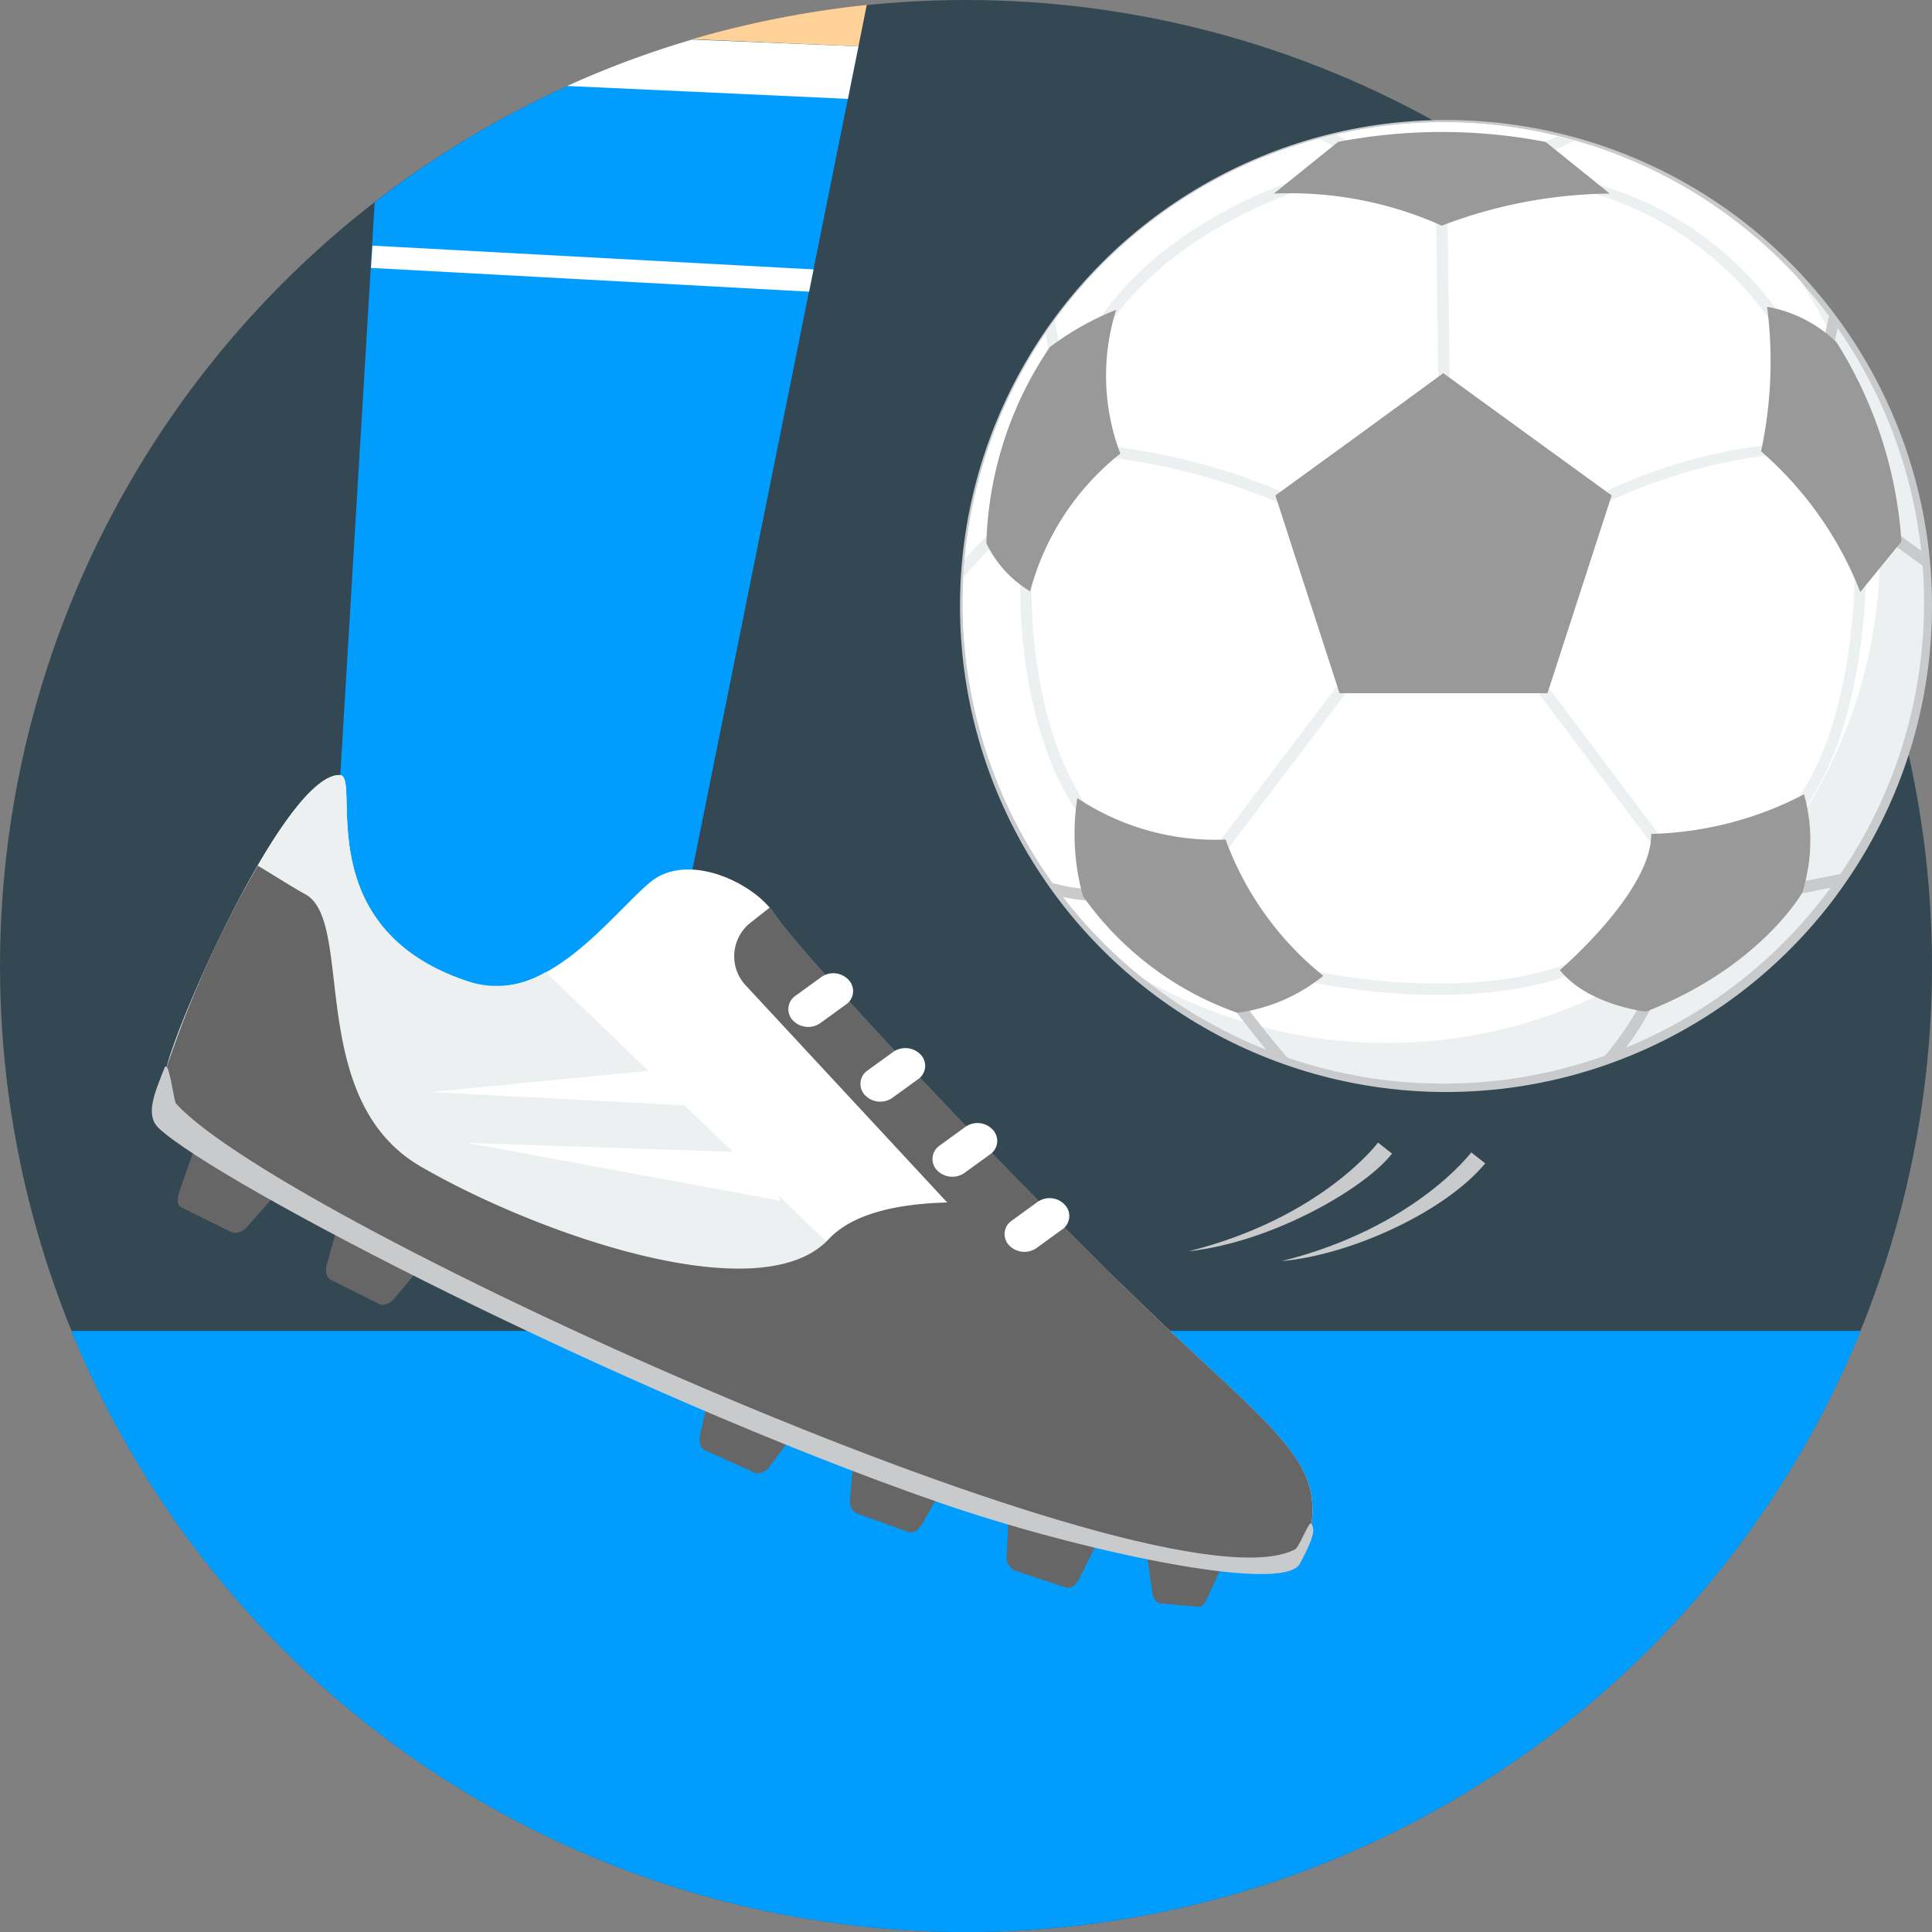 <svg xmlns="http://www.w3.org/2000/svg" width="90" height="90" viewBox="0 0 90 90">
  <rect x="0" y="0" width="90" height="90" fill="#808080" stroke="none"/>
  <g id="sport_icon" transform="translate(-1407 -1364)">
    <g id="Group_955" data-name="Group 955">
      <circle id="Path_914" data-name="Path 914" cx="45" cy="45" r="45" transform="translate(1407 1364)" fill="#334853"/>
      <path id="Path_915" data-name="Path 915" d="M1446.99,1366.162l-9.58,47.514-15.047-5.432,2.092-34.822a45.014,45.014,0,0,1,14.783-7.576l7.752.316Z" fill="#009dff"/>
      <path id="Path_916" data-name="Path 916" d="M1446.99,1366.162l-.492,2.443-13.078-.6a44.344,44.344,0,0,1,5.818-2.162l7.752.316Z" fill="#fff"/>
      <path id="Path_918" data-name="Path 918" d="M1444.9,1376.55l-.211,1.037-20.408-1.107.07-1.037Z" fill="#fff"/>
      <circle id="Path_919" data-name="Path 919" cx="22.64" cy="22.64" r="22.64" transform="translate(1451.72 1369.59)" fill="#c8cacc"/>
      <circle id="Path_920" data-name="Path 920" cx="22.39" cy="22.39" r="22.39" transform="translate(1451.85 1369.7)" fill="#ecf0f1"/>
      <path id="Path_921" data-name="Path 921" d="M1474.236,1369.695a22.353,22.353,0,0,1,16.629,7.383,22.981,22.981,0,0,1-30.568,32.537,22.393,22.393,0,0,1,13.94-39.92Z" fill="#fff"/>
      <path id="Path_922" data-name="Path 922" d="M1474.395,1373.123a19.666,19.666,0,0,0-4.236-1.107Z" fill="#4d4d4d"/>
      <g id="Group_314" data-name="Group 314">
        <path id="Path_923" data-name="Path 923" d="M1474.43,1374.177l.105,7.717h-.527l-.105-7.717Z" fill="#ecf0f1"/>
        <path id="Path_924" data-name="Path 924" d="M1467.592,1372.859c-.017,0-5.959,1.811-8.965,6.346l-.44-.3c3.129-4.694,9.264-6.557,9.281-6.557l.123.51Z" fill="#ecf0f1"/>
        <path id="Path_925" data-name="Path 925" d="M1458.767,1384.794a29.138,29.138,0,0,1,8.3,2.268l-.229.475a28.962,28.962,0,0,0-8.086-2.215l.018-.527Z" fill="#ecf0f1"/>
        <path id="Path_926" data-name="Path 926" d="M1455.059,1390.965c0,.017-.316,6.627,2.777,10.9l-.422.317c-3.217-4.447-2.883-11.268-2.865-11.285Z" fill="#ecf0f1"/>
        <path id="Path_927" data-name="Path 927" d="M1467.7,1409.123a3.737,3.737,0,0,1,.369.071c1.266.316,7.646,1.424,12.2-.4l.193.492c-4.711,1.881-11.232.738-12.516.422-.158-.035-.264-.07-.264-.07l.017-.51Z" fill="#ecf0f1"/>
        <path id="Path_928" data-name="Path 928" d="M1493.924,1390.736c0,.018.035,7.418-3.129,11.25l-.4-.334c3.024-3.656,3.006-10.845,3.006-10.863l.527-.053Z" fill="#ecf0f1"/>
        <path id="Path_929" data-name="Path 929" d="M1489.283,1385.216a25.105,25.105,0,0,0-7.313,2.127l-.158-.457a24.047,24.047,0,0,1,7.33-2.127Z" fill="#ecf0f1"/>
        <path id="Path_930" data-name="Path 930" d="M1469.965,1395.939l-5.942,7.84-.422-.316,5.941-7.84Z" fill="#ecf0f1"/>
        <path id="Path_931" data-name="Path 931" d="M1478.736,1395.5l5.73,7.629-.422.316-5.731-7.629.422-.316Z" fill="#ecf0f1"/>
        <path id="Path_932" data-name="Path 932" d="M1481.5,1372.613a15.686,15.686,0,0,1,8.42,6.029l-.44.3a15.559,15.559,0,0,0-8.156-5.906l.176-.422Z" fill="#ecf0f1"/>
      </g>
      <g id="Group_315" data-name="Group 315">
        <path id="Path_933" data-name="Path 933" d="M1464.709,1410.423s.984,1.354,2.3,2.9a9.461,9.461,0,0,1-.984-.369c-1.019-1.248-1.723-2.2-1.723-2.2l.4-.334Z" fill="#c8cacc"/>
        <path id="Path_934" data-name="Path 934" d="M1484.115,1410.564a14.434,14.434,0,0,1-1.389,2.268,9.449,9.449,0,0,1-.984.369,13.417,13.417,0,0,0,1.9-2.883Z" fill="#c8cacc"/>
      </g>
      <path id="Path_935" data-name="Path 935" d="M1453.283,1389.4a16.763,16.763,0,0,0-1.406,1.512c.018-.3.035-.6.07-.879.6-.668,1.055-1.108,1.055-1.108l.281.475Z" fill="#ecf0f1"/>
      <path id="Path_936" data-name="Path 936" d="M1457.906,1405.959a7.788,7.788,0,0,1-1.406-.176c-.158-.211-.334-.422-.475-.651a8.3,8.3,0,0,0,1.9.3Z" fill="#c8cacc"/>
      <g id="Group_316" data-name="Group 316">
        <path id="Path_937" data-name="Path 937" d="M1469.877,1371.224l-1.424-.774c.246-.07.51-.123.756-.193l.9.475Z" fill="#ecf0f1"/>
        <path id="Path_938" data-name="Path 938" d="M1478.438,1370.873l1.125-.527.791.211-1.74.809-.176-.492Z" fill="#ecf0f1"/>
        <path id="Path_939" data-name="Path 939" d="M1455.867,1380.541l-.158-1.02c.141-.211.281-.4.439-.616l.246,1.582Z" fill="#ecf0f1"/>
      </g>
      <g id="Group_317" data-name="Group 317">
        <path id="Path_940" data-name="Path 940" d="M1491.885,1380.189l.316-1.477c.141.193.281.387.4.58l-.211.949-.51-.053Z" fill="#c8cacc"/>
        <path id="Path_941" data-name="Path 941" d="M1495.418,1388.873l1.09.791c.018.229.053.457.07.7l-1.459-1.055.3-.44Z" fill="#c8cacc"/>
        <path id="Path_942" data-name="Path 942" d="M1490.355,1405.185l2.391-.474c-.141.211-.3.422-.44.633l-1.828.369Z" fill="#c8cacc"/>
      </g>
      <g id="Group_318" data-name="Group 318">
        <path id="Path_943" data-name="Path 943" d="M1474.236,1381.385l3.92,2.848,3.92,2.847-1.494,4.606-1.494,4.605H1469.4l-1.494-4.605-1.494-4.606,3.92-2.847,3.9-2.848Z" fill="#999"/>
        <path id="Path_944" data-name="Path 944" d="M1474.166,1374.512a22.415,22.415,0,0,1,7.822-1.494l-2.988-2.408a25.542,25.542,0,0,0-9.668,0l-2.988,2.408A17.31,17.31,0,0,1,1474.166,1374.512Z" fill="#999"/>
        <path id="Path_945" data-name="Path 945" d="M1457.449,1405.748a10.9,10.9,0,0,1-.264-4.57,11.655,11.655,0,0,0,6.908,1.933,14.564,14.564,0,0,0,4.552,6.346,8.013,8.013,0,0,1-4.008,1.723A14.865,14.865,0,0,1,1457.449,1405.748Zm22.218,3.445c0-.018,4.272-3.639,4.254-6.346a16.254,16.254,0,0,0,7.119-1.845,8.054,8.054,0,0,1-.087,4.587s-1.951,3.463-7.277,5.537C1483.676,1411.126,1480.969,1410.828,1479.667,1409.193Z" fill="#999"/>
        <path id="Path_946" data-name="Path 946" d="M1489.037,1385.024a19.936,19.936,0,0,0,.281-6.733,6.221,6.221,0,0,1,3.235,1.652,19.877,19.877,0,0,1,3.023,9.282l-1.916,2.355A16.786,16.786,0,0,0,1489.037,1385.024Zm-36.088,4.288a17.122,17.122,0,0,1,2.953-9.14,13.174,13.174,0,0,1,3.094-1.741,10.236,10.236,0,0,0,.193,6.7,12.167,12.167,0,0,0-4.2,6.416A5.281,5.281,0,0,1,1452.949,1389.312Z" fill="#999"/>
      </g>
      <path id="Path_947" data-name="Path 947" d="M1410.322,1426h83.356a45.017,45.017,0,0,1-83.356,0Z" fill="#009dff"/>
      <path id="Path_948" data-name="Path 948" d="M1462.811,1438.847l-1.758-.158c-.229-.018-.352-.3-.387-.58l-.229-1.6a.386.386,0,0,1,.44-.422l2.584.492c.211.035.492.334.369.58l-.58,1.265c-.118.22-.2.423-.412.423Zm-6.17-.9-2.391-.791a.722.722,0,0,1-.351-.773l.087-1.951a.5.5,0,0,1,.651-.439l3.146,1.037a.6.6,0,0,1,.352.791l-.844,1.688c-.12.255-.3.458-.529.458A.4.4,0,0,1,1456.641,1437.951Zm-7.349-2.584-2.372-.861c-.282-.105-.352-.439-.317-.773l.176-1.934a.519.519,0,0,1,.685-.4l3.129,1.125a.608.608,0,0,1,.316.791l-.931,1.652c-.146.234-.34.43-.553.43A.356.356,0,0,1,1449.292,1435.367Zm-7.136-2.759-2.3-1.038c-.264-.105-.3-.439-.229-.773l.405-1.863a.542.542,0,0,1,.738-.352l3.041,1.371a.528.528,0,0,1,.229.774l-1.143,1.529a.807.807,0,0,1-.573.389A.389.389,0,0,1,1442.156,1432.607Zm-17.491-7.858-2.25-1.125c-.246-.123-.264-.457-.176-.773l.509-1.828a.549.549,0,0,1,.756-.317l2.971,1.494a.493.493,0,0,1,.175.756l-1.23,1.477a.81.81,0,0,1-.577.356A.418.418,0,0,1,1424.666,1424.75Zm-6.944-3.375-2.267-1.125c-.247-.123-.193-.457-.088-.773l.7-2a.588.588,0,0,1,.809-.246l2.848,1.705a.494.494,0,0,1,.07.773l-1.265,1.424a.786.786,0,0,1-.577.3A.545.545,0,0,1,1417.722,1421.375Z" fill="#666"/>
      <path id="Path_949" data-name="Path 949" d="M1467.979,1435.578c.914-3.814-2-5.045-9.439-12.445-7.453-7.4-14.555-15.135-15.469-16.559s-4.025-2.935-5.783-1.477-4.852,5.766-8.3,4.693c-7.77-2.426-5.115-9.668-6.152-9.686-2.479-.071-7.471,11.162-8.068,13.641.158.264.176,2.426.264,2.5,7.172,6.135,39.9,20.338,51.768,20.9.211,0,.967-1.476,1.178-1.564Z" fill="#fff"/>
      <path id="Path_950" data-name="Path 950" d="M1432.418,1409.281a4.356,4.356,0,0,1-3.428.492c-7.014-2.2-5.537-8.3-5.941-9.475l-.211-.194c-2.479-.071-7.471,11.162-8.086,13.641.158.264.176,2.426.264,2.5,6.188,5.291,31.377,16.857,45.791,20.285l-28.389-27.246Z" fill="#ecf0f1"/>
      <path id="Path_951" data-name="Path 951" d="M1467.979,1435.578c.914-3.814-1.986-5.045-9.439-12.445-.949-.949-1.9-1.881-2.813-2.83-3.463-.457-8.209-.633-10.125,1.424-3.182,3.41-13.57-.246-18.984-3.375-5.4-3.112-3.094-11.356-5.361-12.674-.721-.4-1.494-.9-2.25-1.353a51.361,51.361,0,0,0-4.254,9.422c.158.264.176,2.443.264,2.5,7.172,6.135,42.4,21.867,51.539,20.848.229-.018,1.213-1.424,1.424-1.512Z" fill="#666"/>
      <path id="Path_953" data-name="Path 953" d="M1459.154,1423.73c-.211-.193-.4-.4-.615-.615-7.453-7.4-14.555-15.135-15.469-16.559a2.327,2.327,0,0,0-.211-.281l-.844.668a1.988,1.988,0,0,0-.316,2.918l13.395,14.432a2.291,2.291,0,0,0,3.076.211l.984-.773Z" fill="#666"/>
      <path id="Path_954" data-name="Path 954" d="M1467.328,1436.176c-6.223,3.252-47.109-15.187-52.137-20.778-.088-.105-.334-2.127-.527-1.652-.475,1.2-.914,2.2-.264,2.812,2.689,2.531,21.393,12.234,36.352,17.438,6.328,2.2,16.014,4.307,16.8,2.848.809-1.494.633-1.617.545-1.863-.105-.194-.562,1.09-.773,1.2Z" fill="#c8cacc"/>
      <g id="Group_319" data-name="Group 319">
        <path id="Path_955" data-name="Path 955" d="M1455.34,1419.986l-1.213.879a.756.756,0,0,0-.123,1.143.989.989,0,0,0,1.266.141l1.213-.879a.756.756,0,0,0,.123-1.143.969.969,0,0,0-1.266-.141Z" fill="#fff"/>
        <path id="Path_956" data-name="Path 956" d="M1451.982,1416.488l-1.213.879a.756.756,0,0,0-.123,1.143.989.989,0,0,0,1.266.141l1.213-.879a.756.756,0,0,0,.123-1.143.968.968,0,0,0-1.266-.14Z" fill="#fff"/>
        <path id="Path_957" data-name="Path 957" d="M1448.625,1412.99l-1.213.879a.756.756,0,0,0-.123,1.143.989.989,0,0,0,1.266.141l1.213-.879a.756.756,0,0,0,.123-1.143.992.992,0,0,0-1.266-.141Z" fill="#fff"/>
        <path id="Path_958" data-name="Path 958" d="M1445.268,1409.509l-1.213.879a.755.755,0,0,0-.123,1.143.989.989,0,0,0,1.266.141l1.213-.879a.756.756,0,0,0,.123-1.143.971.971,0,0,0-1.266-.141Z" fill="#fff"/>
        <path id="Path_959" data-name="Path 959" d="M1428.779,1417.244l13.729.457.844,2.233Zm-1.723-2.372,13.676-1.336,1.125,2.11Z" fill="#fff"/>
      </g>
      <g id="Group_320" data-name="Group 320">
        <path id="Path_960" data-name="Path 960" d="M1476.188,1418.193c-1.881,2.268-6.275,4.271-9.475,4.553,6.188-1.547,8.807-5.045,8.824-5.062l.65.51Z" fill="#c8cacc"/>
        <path id="Path_961" data-name="Path 961" d="M1471.846,1417.736c-1.178,1.547-5.484,4.113-9.475,4.553,6.188-1.547,8.807-5.045,8.824-5.062l.65.51Z" fill="#c8cacc"/>
      </g>
      <path id="Path_962" data-name="Path 962" d="M1439.238,1365.828l7.752.334.387-1.933a46.309,46.309,0,0,0-8.139,1.6Z" fill="#fed198"/>
    </g>
  </g>
</svg>
